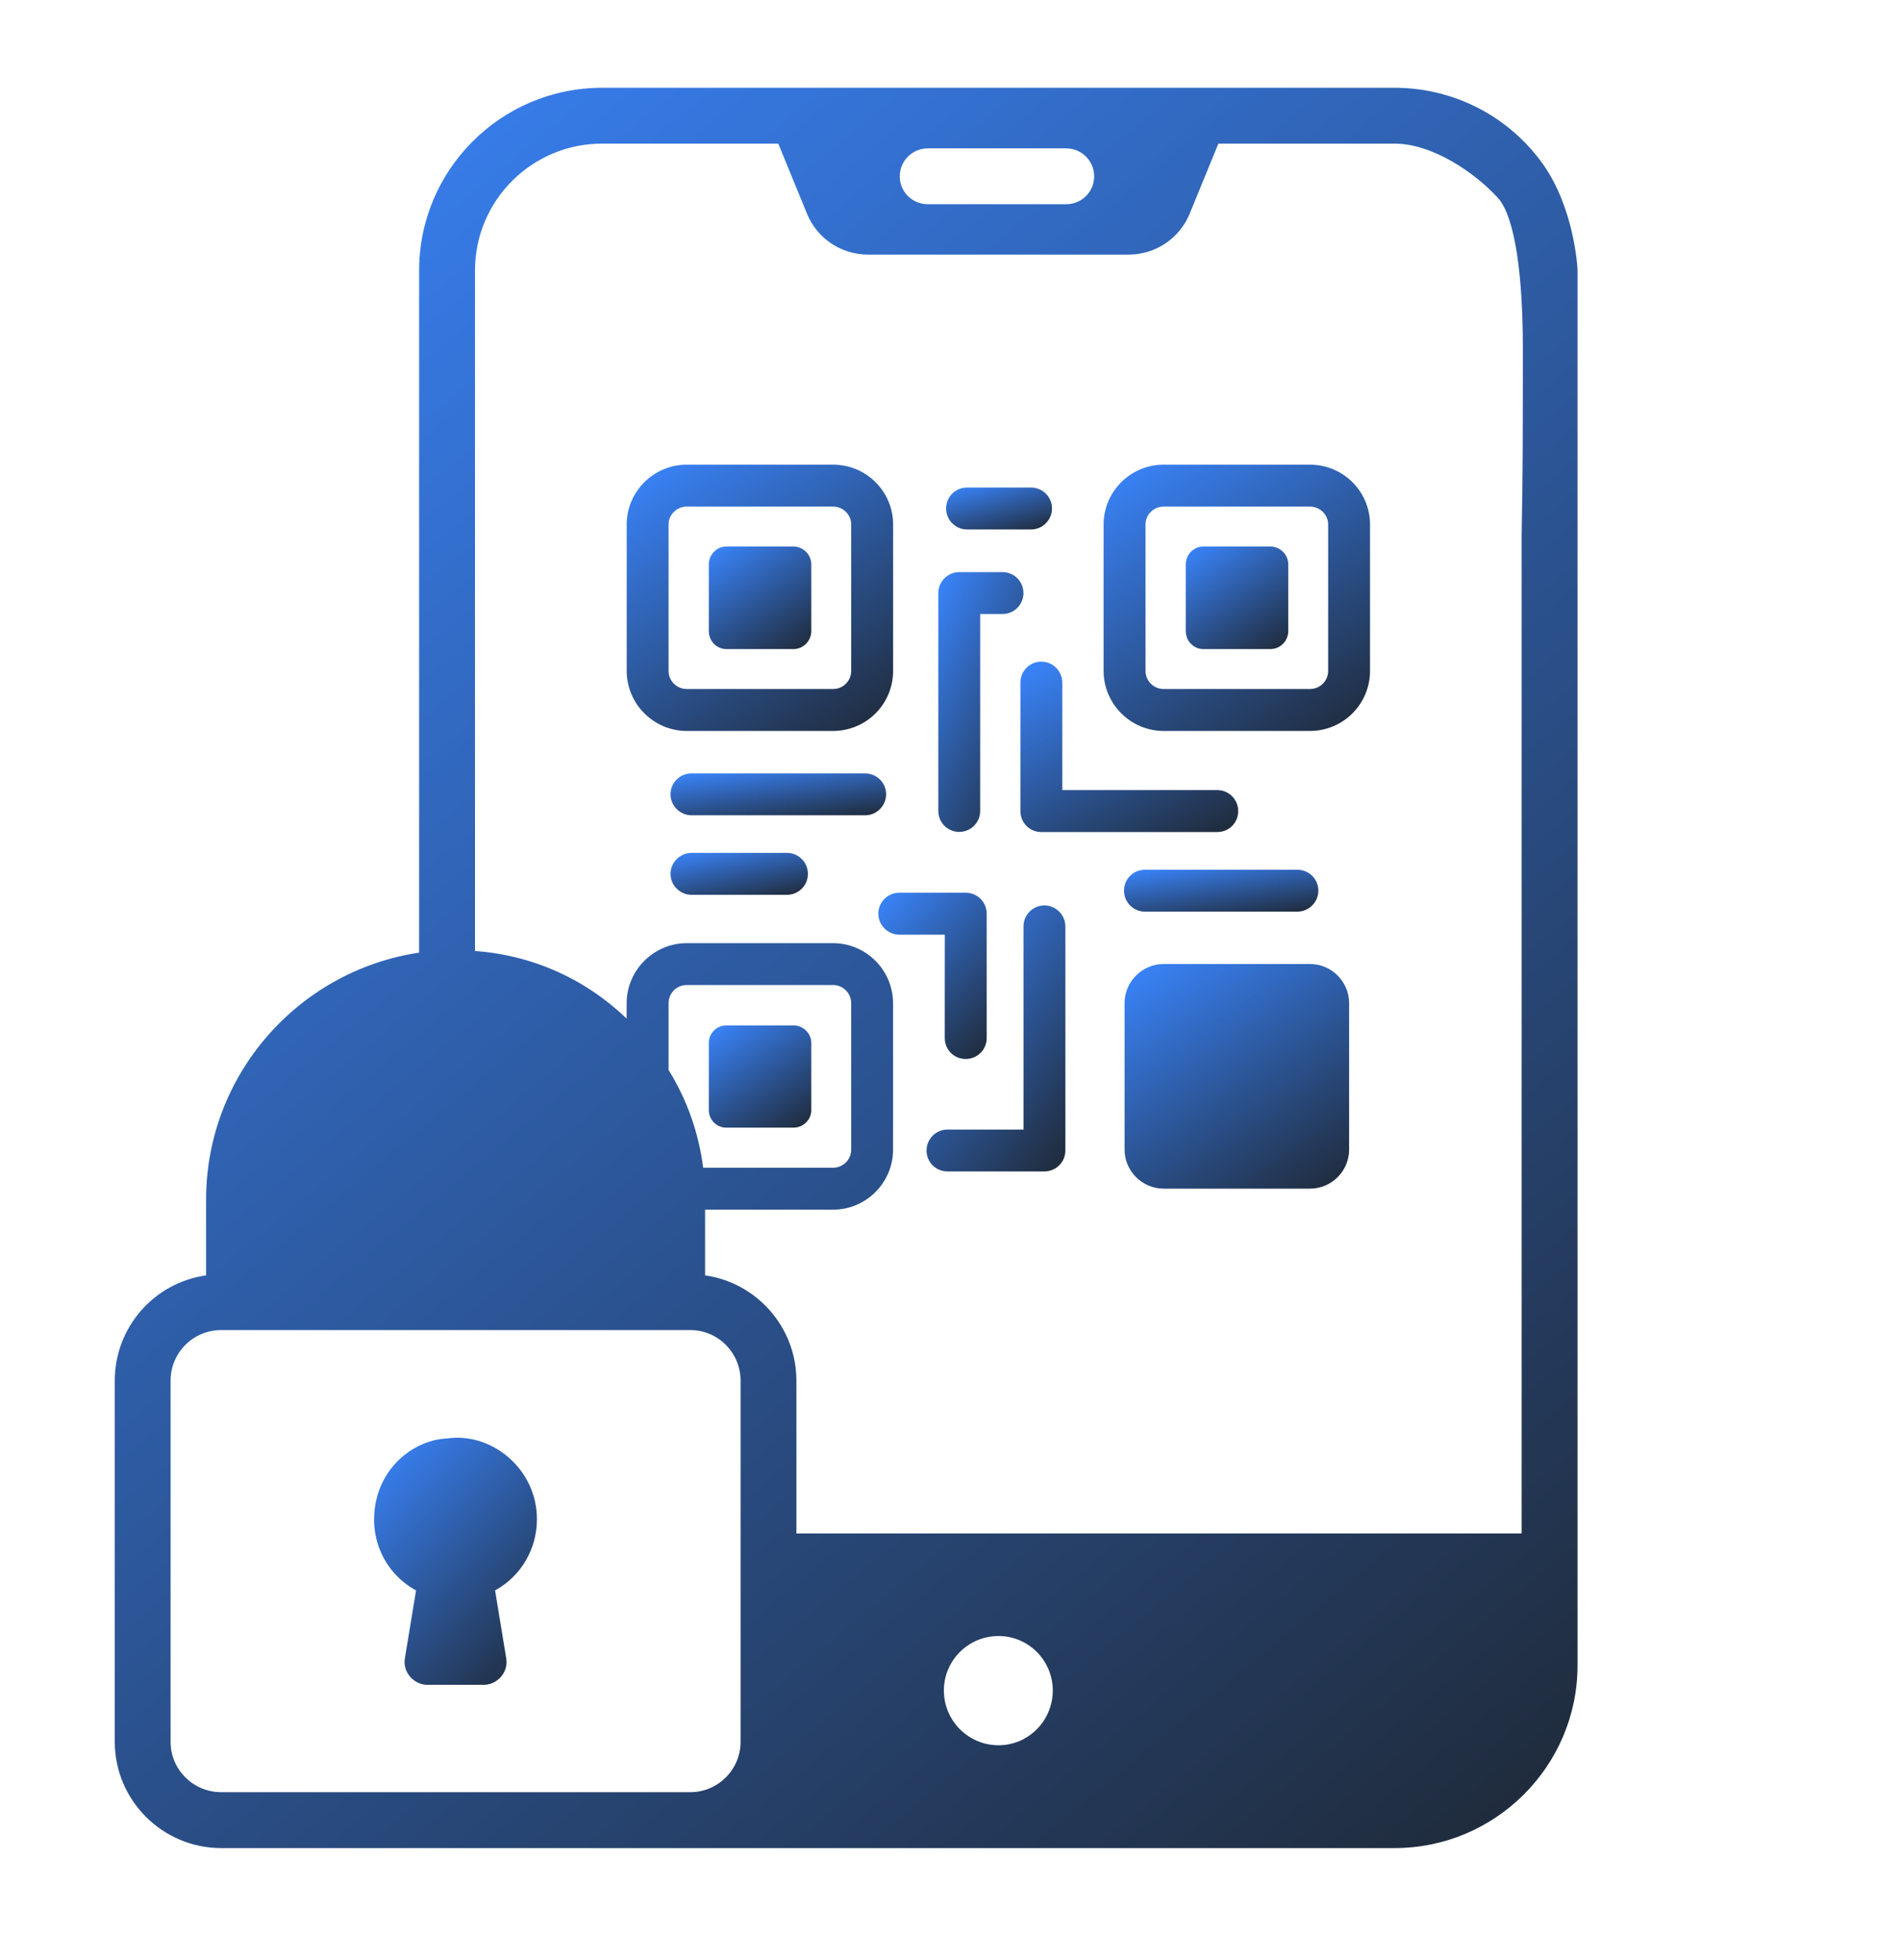 <svg width="32" height="33" viewBox="0 0 32 33" fill="none" xmlns="http://www.w3.org/2000/svg">
<path d="M22.064 16.23H19.599C19.237 16.23 18.94 16.527 18.94 16.889V19.354C18.94 19.716 19.237 20.012 19.599 20.012H22.064C22.426 20.012 22.722 19.716 22.722 19.354V16.889C22.722 16.527 22.425 16.23 22.064 16.23Z" fill="url(#paint0_linear_3578_1188)"/>
<path d="M16.288 8.914H17.366C17.558 8.914 17.718 8.754 17.718 8.561C17.718 8.364 17.558 8.208 17.366 8.208H16.288C16.091 8.208 15.935 8.363 15.935 8.561C15.935 8.754 16.091 8.914 16.288 8.914Z" fill="url(#paint1_linear_3578_1188)"/>
<path d="M17.186 11.492V13.655C17.186 13.852 17.341 14.008 17.538 14.008H20.502C20.699 14.008 20.854 13.852 20.854 13.655C20.854 13.462 20.699 13.302 20.502 13.302H17.891V11.492C17.891 11.299 17.731 11.139 17.538 11.139C17.341 11.139 17.186 11.299 17.186 11.492Z" fill="url(#paint2_linear_3578_1188)"/>
<path d="M14.924 13.373C14.924 13.176 14.764 13.021 14.571 13.021H11.646C11.453 13.021 11.293 13.175 11.293 13.373C11.293 13.566 11.453 13.726 11.646 13.726H14.571C14.764 13.726 14.924 13.566 14.924 13.373Z" fill="url(#paint3_linear_3578_1188)"/>
<path d="M15.912 16.822V17.476C15.912 17.674 16.068 17.829 16.265 17.829C16.458 17.829 16.618 17.674 16.618 17.476V15.383C16.618 15.185 16.458 15.03 16.265 15.03H15.146C14.953 15.03 14.793 15.185 14.793 15.383C14.793 15.576 14.953 15.736 15.146 15.736H15.913L15.912 16.822Z" fill="url(#paint4_linear_3578_1188)"/>
<path d="M19.283 15.348H21.852C22.044 15.348 22.204 15.188 22.204 14.995C22.204 14.798 22.044 14.643 21.852 14.643H19.283C19.086 14.643 18.931 14.798 18.931 14.995C18.931 15.188 19.086 15.348 19.283 15.348Z" fill="url(#paint5_linear_3578_1188)"/>
<path d="M13.254 14.359H11.646C11.453 14.359 11.293 14.52 11.293 14.712C11.293 14.905 11.453 15.065 11.646 15.065H13.254C13.452 15.065 13.607 14.905 13.607 14.712C13.607 14.52 13.452 14.359 13.254 14.359Z" fill="url(#paint6_linear_3578_1188)"/>
<path d="M16.155 14.006C16.348 14.006 16.508 13.851 16.508 13.653V10.337H16.884C17.082 10.337 17.237 10.178 17.237 9.985C17.237 9.792 17.082 9.632 16.884 9.632H16.155C15.963 9.632 15.803 9.792 15.803 9.985V13.653C15.803 13.851 15.963 14.006 16.155 14.006Z" fill="url(#paint7_linear_3578_1188)"/>
<path d="M17.59 15.244C17.393 15.244 17.238 15.404 17.238 15.597V19.017H15.958C15.761 19.017 15.605 19.177 15.605 19.369C15.605 19.567 15.761 19.722 15.958 19.722H17.59C17.783 19.722 17.943 19.567 17.943 19.369V15.597C17.943 15.404 17.783 15.244 17.59 15.244Z" fill="url(#paint8_linear_3578_1188)"/>
<path d="M22.063 7.823H19.598C19.043 7.823 18.587 8.275 18.587 8.83V11.294C18.587 11.854 19.043 12.306 19.598 12.306H22.063C22.622 12.306 23.074 11.854 23.074 11.294V8.83C23.074 8.275 22.622 7.823 22.063 7.823ZM22.369 11.294C22.369 11.464 22.232 11.6 22.063 11.6H19.598C19.429 11.6 19.293 11.464 19.293 11.294V8.83C19.293 8.665 19.429 8.529 19.598 8.529H22.063C22.232 8.529 22.369 8.665 22.369 8.83V11.294Z" fill="url(#paint9_linear_3578_1188)"/>
<path d="M14.031 12.306C14.59 12.306 15.042 11.854 15.042 11.294V8.83C15.042 8.275 14.59 7.823 14.031 7.823H11.566C11.011 7.823 10.555 8.275 10.555 8.83V11.294C10.555 11.854 11.011 12.306 11.566 12.306H14.031ZM11.26 8.83C11.26 8.665 11.397 8.529 11.566 8.529H14.031C14.2 8.529 14.336 8.665 14.336 8.83V11.294C14.336 11.464 14.2 11.6 14.031 11.6H11.566C11.397 11.6 11.26 11.464 11.26 11.294V8.83Z" fill="url(#paint10_linear_3578_1188)"/>
<path d="M12.234 10.928H13.363C13.527 10.928 13.664 10.791 13.664 10.626V9.502C13.664 9.338 13.527 9.201 13.363 9.201H12.234C12.069 9.201 11.938 9.338 11.938 9.502V10.626C11.938 10.791 12.069 10.928 12.234 10.928Z" fill="url(#paint11_linear_3578_1188)"/>
<path d="M13.363 17.264H12.234C12.069 17.264 11.938 17.395 11.938 17.56V18.689C11.938 18.854 12.069 18.985 12.234 18.985H13.363C13.527 18.985 13.664 18.854 13.664 18.689V17.56C13.664 17.395 13.527 17.264 13.363 17.264Z" fill="url(#paint12_linear_3578_1188)"/>
<path d="M21.396 9.201H20.267C20.102 9.201 19.971 9.338 19.971 9.502V10.626C19.971 10.791 20.102 10.928 20.267 10.928H21.396C21.561 10.928 21.697 10.791 21.697 10.626V9.502C21.697 9.338 21.561 9.201 21.396 9.201Z" fill="url(#paint13_linear_3578_1188)"/>
<path d="M7.007 26.776L6.819 27.92C6.778 28.162 6.979 28.366 7.2 28.366H8.145C8.373 28.366 8.566 28.157 8.526 27.92L8.338 26.776C8.78 26.533 9.043 26.075 9.043 25.577C9.043 24.728 8.277 24.108 7.529 24.218C7.017 24.242 6.513 24.617 6.353 25.192C6.179 25.831 6.448 26.471 7.007 26.776H7.007Z" fill="url(#paint14_linear_3578_1188)"/>
<path d="M26.569 4.542C26.569 4.542 26.526 3.51 25.972 2.743C25.417 1.976 24.509 1.478 23.488 1.478H10.14C8.442 1.478 7.059 2.855 7.059 4.553V16.039C5.032 16.34 3.471 18.09 3.471 20.197V21.472C2.601 21.594 1.933 22.342 1.933 23.245L1.933 29.326C1.933 30.309 2.737 31.114 3.725 31.114H11.627H23.489C25.187 31.114 26.569 29.731 26.569 28.038V9.186V8.804C26.569 8.804 26.569 7.668 26.569 5.857V4.542ZM25.628 8.984V25.818L13.413 25.818V23.245C13.413 22.342 12.741 21.594 11.875 21.472V20.366H14.029C14.589 20.366 15.041 19.91 15.041 19.355L15.041 16.891C15.041 16.336 14.589 15.879 14.03 15.879H11.565C11.01 15.879 10.554 16.336 10.554 16.891V17.149C9.853 16.477 8.964 16.081 8 16.011L8 4.554C8 3.373 8.96 2.418 10.14 2.418H13.108L13.592 3.599C13.761 4.013 14.166 4.286 14.617 4.286H19.01C19.462 4.286 19.866 4.013 20.036 3.599L20.52 2.418H23.488C24.118 2.418 24.832 2.898 25.227 3.331C25.523 3.655 25.648 4.672 25.648 5.857C25.648 7.259 25.648 7.962 25.628 8.984ZM2.873 29.326V23.244C2.873 22.774 3.254 22.393 3.725 22.393H11.627C12.092 22.393 12.473 22.774 12.473 23.244V29.326C12.473 29.792 12.092 30.173 11.627 30.173H3.725C3.254 30.173 2.873 29.792 2.873 29.326ZM11.26 18.014V16.89C11.26 16.721 11.396 16.584 11.565 16.584H14.03C14.199 16.584 14.336 16.721 14.336 16.89V19.355C14.336 19.524 14.199 19.66 14.03 19.66H11.843C11.768 19.073 11.57 18.513 11.26 18.014ZM15.897 28.461C15.897 27.957 16.306 27.544 16.819 27.544C17.322 27.544 17.731 27.957 17.731 28.461C17.731 28.968 17.322 29.383 16.819 29.383C16.306 29.383 15.897 28.968 15.897 28.461ZM18.428 2.968C18.428 3.232 18.216 3.438 17.957 3.438H15.625C15.366 3.438 15.154 3.232 15.154 2.968C15.154 2.709 15.366 2.498 15.625 2.498H17.957C18.216 2.498 18.428 2.709 18.428 2.968Z" fill="url(#paint15_linear_3578_1188)"/>
<defs>
<linearGradient id="paint0_linear_3578_1188" x1="18.946" y1="16.23" x2="21.927" y2="20.556" gradientUnits="userSpaceOnUse">
<stop stop-color="#3A86FF"/>
<stop offset="1" stop-color="#1F2937"/>
</linearGradient>
<linearGradient id="paint1_linear_3578_1188" x1="15.938" y1="8.208" x2="16.24" y2="9.316" gradientUnits="userSpaceOnUse">
<stop stop-color="#3A86FF"/>
<stop offset="1" stop-color="#1F2937"/>
</linearGradient>
<linearGradient id="paint2_linear_3578_1188" x1="17.191" y1="11.139" x2="19.212" y2="14.89" gradientUnits="userSpaceOnUse">
<stop stop-color="#3A86FF"/>
<stop offset="1" stop-color="#1F2937"/>
</linearGradient>
<linearGradient id="paint3_linear_3578_1188" x1="11.298" y1="13.021" x2="11.454" y2="14.19" gradientUnits="userSpaceOnUse">
<stop stop-color="#3A86FF"/>
<stop offset="1" stop-color="#1F2937"/>
</linearGradient>
<linearGradient id="paint4_linear_3578_1188" x1="14.796" y1="15.03" x2="17.153" y2="17.261" gradientUnits="userSpaceOnUse">
<stop stop-color="#3A86FF"/>
<stop offset="1" stop-color="#1F2937"/>
</linearGradient>
<linearGradient id="paint5_linear_3578_1188" x1="18.935" y1="14.643" x2="19.108" y2="15.807" gradientUnits="userSpaceOnUse">
<stop stop-color="#3A86FF"/>
<stop offset="1" stop-color="#1F2937"/>
</linearGradient>
<linearGradient id="paint6_linear_3578_1188" x1="11.296" y1="14.359" x2="11.536" y2="15.499" gradientUnits="userSpaceOnUse">
<stop stop-color="#3A86FF"/>
<stop offset="1" stop-color="#1F2937"/>
</linearGradient>
<linearGradient id="paint7_linear_3578_1188" x1="15.805" y1="9.632" x2="18.668" y2="10.995" gradientUnits="userSpaceOnUse">
<stop stop-color="#3A86FF"/>
<stop offset="1" stop-color="#1F2937"/>
</linearGradient>
<linearGradient id="paint8_linear_3578_1188" x1="15.609" y1="15.244" x2="19.245" y2="17.999" gradientUnits="userSpaceOnUse">
<stop stop-color="#3A86FF"/>
<stop offset="1" stop-color="#1F2937"/>
</linearGradient>
<linearGradient id="paint9_linear_3578_1188" x1="18.593" y1="7.823" x2="22.126" y2="12.954" gradientUnits="userSpaceOnUse">
<stop stop-color="#3A86FF"/>
<stop offset="1" stop-color="#1F2937"/>
</linearGradient>
<linearGradient id="paint10_linear_3578_1188" x1="10.561" y1="7.823" x2="14.094" y2="12.954" gradientUnits="userSpaceOnUse">
<stop stop-color="#3A86FF"/>
<stop offset="1" stop-color="#1F2937"/>
</linearGradient>
<linearGradient id="paint11_linear_3578_1188" x1="11.94" y1="9.201" x2="13.301" y2="11.176" gradientUnits="userSpaceOnUse">
<stop stop-color="#3A86FF"/>
<stop offset="1" stop-color="#1F2937"/>
</linearGradient>
<linearGradient id="paint12_linear_3578_1188" x1="11.94" y1="17.264" x2="13.296" y2="19.236" gradientUnits="userSpaceOnUse">
<stop stop-color="#3A86FF"/>
<stop offset="1" stop-color="#1F2937"/>
</linearGradient>
<linearGradient id="paint13_linear_3578_1188" x1="19.973" y1="9.201" x2="21.334" y2="11.176" gradientUnits="userSpaceOnUse">
<stop stop-color="#3A86FF"/>
<stop offset="1" stop-color="#1F2937"/>
</linearGradient>
<linearGradient id="paint14_linear_3578_1188" x1="6.305" y1="24.205" x2="9.812" y2="27.559" gradientUnits="userSpaceOnUse">
<stop stop-color="#3A86FF"/>
<stop offset="1" stop-color="#1F2937"/>
</linearGradient>
<linearGradient id="paint15_linear_3578_1188" x1="1.966" y1="1.478" x2="26.536" y2="31.114" gradientUnits="userSpaceOnUse">
<stop stop-color="#3A86FF"/>
<stop offset="1" stop-color="#1F2937"/>
</linearGradient>
</defs>
</svg>
